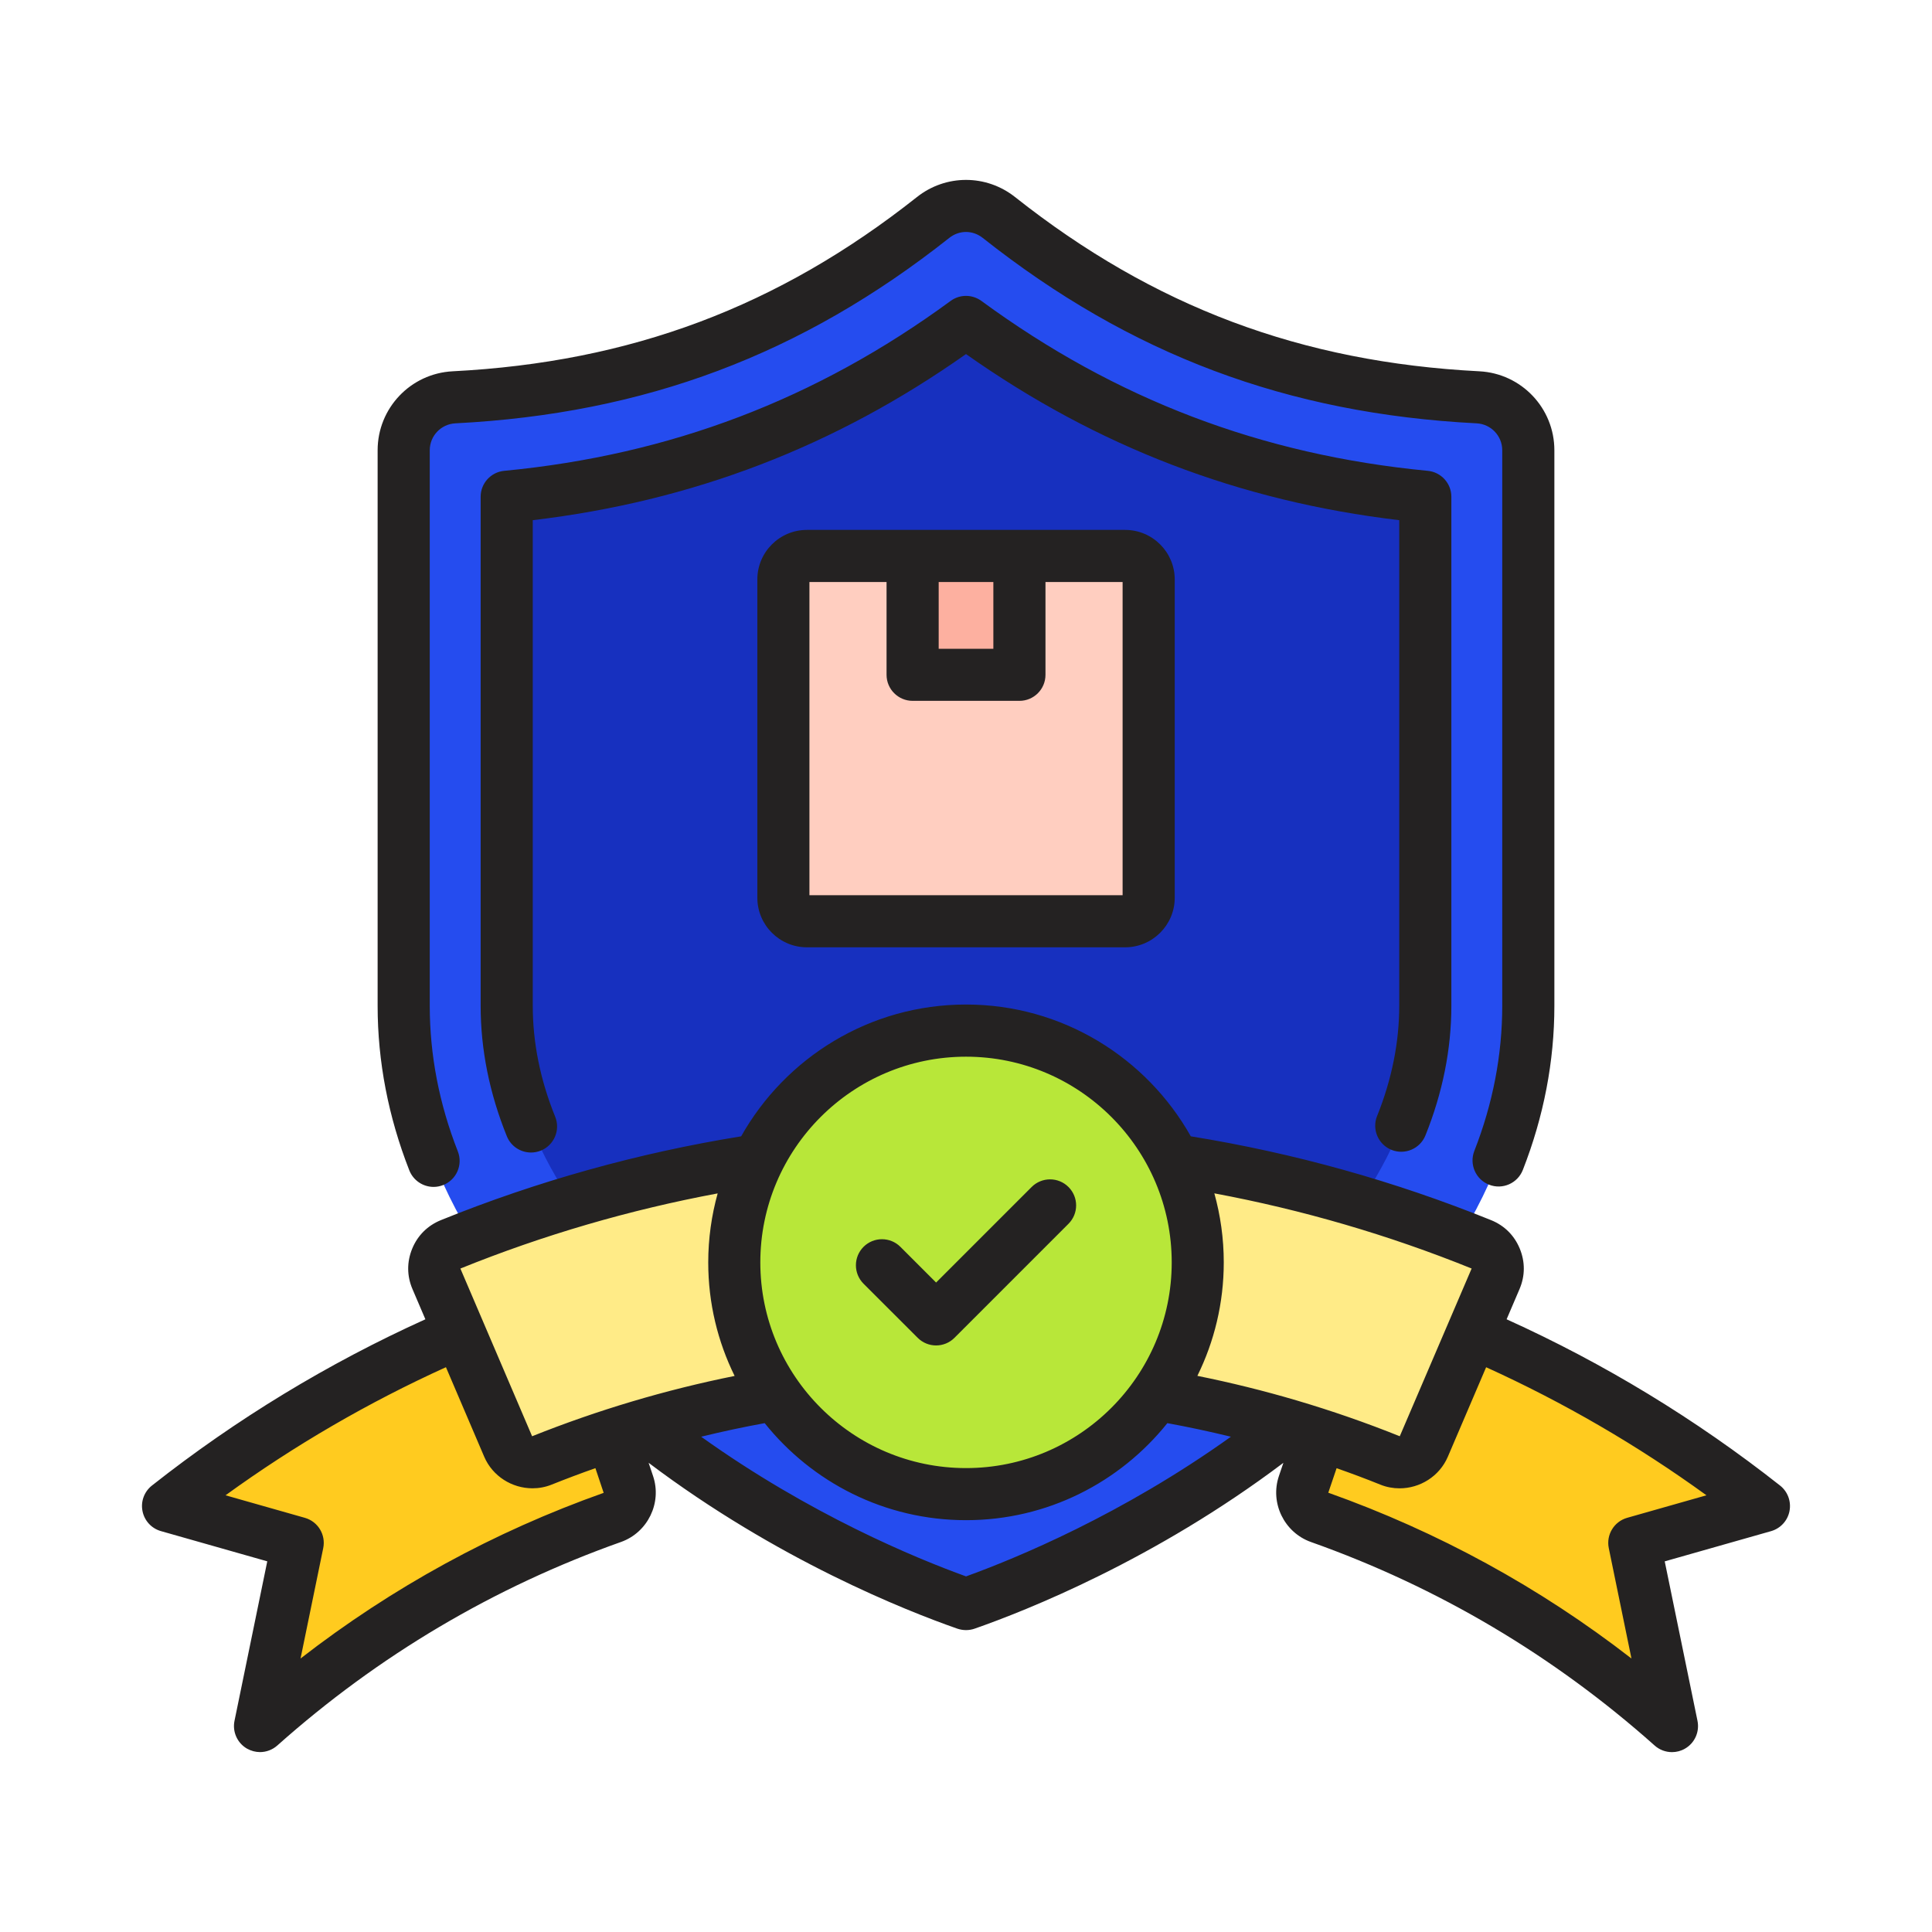 <?xml version="1.0" encoding="UTF-8"?>
<svg id="Layer_1" data-name="Layer 1" xmlns="http://www.w3.org/2000/svg" viewBox="0 0 500 500">
  <defs>
    <style>
      .cls-1 {
        fill: #254cef;
      }

      .cls-1, .cls-2, .cls-3, .cls-4, .cls-5 {
        fill-rule: evenodd;
      }

      .cls-6 {
        fill: #fdb0a0;
      }

      .cls-2 {
        fill: #ffcb1f;
      }

      .cls-3 {
        fill: #242222;
      }

      .cls-4 {
        fill: #ffeb87;
      }

      .cls-7 {
        fill: #ffcec0;
      }

      .cls-5 {
        fill: #1730bf;
      }

      .cls-8 {
        fill: #b8e739;
      }
    </style>
  </defs>
  <path class="cls-1" d="M250.01,415.13c53.5-18.68,145.52-73.57,145.52-154.83V116.53c0-7.31-5.72-13.33-13.02-13.7-42.53-2.18-83.51-14.5-123.99-46.55-5.05-4-11.98-4-17.03,0-40.48,32.05-81.46,44.36-123.99,46.55-7.3.37-13.02,6.39-13.02,13.7v143.77c0,81.26,92.02,136.15,145.52,154.83h0Z"/>
  <path class="cls-5" d="M250.01,386.68c51.23-20.28,118.86-67.16,118.86-126.38v-131.75c-44.05-4.22-82.93-18.9-118.86-45.24-35.93,26.35-74.82,41.02-118.86,45.24v131.75c0,59.22,67.64,106.11,118.86,126.38Z"/>
  <path class="cls-7" d="M208.82,143.88h82.38c3.36,0,6.08,2.72,6.08,6.08v82.38c0,3.36-2.72,6.08-6.08,6.08h-82.38c-3.36,0-6.08-2.72-6.08-6.08v-82.38c0-3.36,2.72-6.08,6.08-6.08h0Z"/>
  <path class="cls-6" d="M236.19,143.88h27.64v30.75h-27.64v-30.75Z"/>
  <g>
    <path class="cls-2" d="M341.53,392.7c33.74,11.97,64.7,30.41,91.18,54l-9.74-47.4,33.54-9.53c-30.48-24.04-65.12-42.79-102.41-55.09l-16.73,49.47c-1.18,3.5.67,7.31,4.15,8.55h0Z"/>
    <path class="cls-2" d="M158.49,392.7c-33.74,11.97-64.7,30.41-91.18,54l9.74-47.4-33.54-9.53c30.48-24.04,65.12-42.79,102.41-55.09l16.73,49.47c1.18,3.5-.67,7.32-4.15,8.55h0Z"/>
    <path class="cls-4" d="M250.01,296.18c47.16,0,92.18,9.18,133.36,25.85,1.75.71,3,1.95,3.72,3.7.72,1.75.71,3.51-.03,5.24l-18.55,43.37c-1.45,3.38-5.34,4.99-8.75,3.62-33.93-13.61-70.96-21.1-109.75-21.1s-75.83,7.49-109.75,21.1c-3.41,1.37-7.3-.24-8.75-3.62l-18.55-43.37c-.74-1.74-.75-3.5-.03-5.24.72-1.75,1.97-2.99,3.72-3.7,41.18-16.67,86.2-25.85,133.36-25.85h0Z"/>
  </g>
  <circle class="cls-8" cx="250.01" cy="326.71" r="59.98"/>
  <path class="cls-3" d="M237.49,346.22c1.32,1.32,3.05,1.98,4.77,1.98s3.45-.66,4.76-1.98l29.5-29.5c2.64-2.63,2.64-6.9,0-9.53-2.63-2.63-6.9-2.63-9.53,0l-24.73,24.73-9.24-9.24c-2.63-2.63-6.9-2.63-9.54,0-2.63,2.64-2.63,6.9,0,9.54l14.01,14ZM441.64,386.99c-17.86-12.95-36.98-24.05-57.03-33.15l-9.91,23.16c-2.18,5.09-7.22,8.18-12.49,8.18-1.66,0-3.35-.3-4.96-.95-3.74-1.51-7.53-2.93-11.34-4.26l-2.15,6.34c28.43,10.12,54.76,24.51,78.46,42.91l-5.87-28.57c-.71-3.45,1.37-6.88,4.76-7.84l20.52-5.83h0ZM318.56,371.82c-5.45-1.32-10.94-2.51-16.45-3.51-12.24,15.29-31.03,25.11-52.1,25.11s-39.87-9.82-52.11-25.11c-5.51,1-11,2.18-16.44,3.51,28.17,20.15,55.5,31.43,68.55,36.15,13.05-4.72,40.38-16,68.55-36.15ZM156.23,386.35l-2.14-6.39c-3.81,1.34-7.58,2.76-11.33,4.26-1.62.65-3.3.95-4.96.95-5.26,0-10.31-3.09-12.49-8.18l-9.9-23.16c-20.06,9.1-39.18,20.2-57.04,33.15l20.52,5.83c3.4.96,5.47,4.38,4.76,7.84l-5.87,28.57c23.72-18.4,50.02-32.79,78.44-42.87h0ZM119.15,328.32s0-.02.02-.03c21.45-8.68,43.79-15.19,66.56-19.44-1.58,5.69-2.44,11.68-2.44,17.87,0,10.54,2.46,20.5,6.83,29.37-17.89,3.6-35.47,8.84-52.41,15.61l-18.55-43.37ZM196.77,326.71c0-29.36,23.88-53.24,53.24-53.24s53.23,23.88,53.23,53.24-23.88,53.23-53.23,53.23-53.24-23.88-53.24-53.23ZM314.28,308.84c22.75,4.25,45.08,10.76,66.57,19.45,0,0,0,.02,0,.02h0s-18.59,43.39-18.59,43.39c-8.7-3.49-17.56-6.57-26.56-9.23-.07-.02-.13-.03-.2-.06-8.44-2.49-16.99-4.6-25.62-6.34,4.37-8.87,6.83-18.84,6.83-29.37,0-6.19-.86-12.18-2.44-17.87h0ZM463.12,391.08c-.49,2.49-2.33,4.48-4.77,5.18l-27.52,7.82,8.48,41.27c.58,2.85-.71,5.75-3.24,7.2-1.05.61-2.2.9-3.36.9-1.62,0-3.23-.58-4.49-1.71-26.13-23.28-56.06-41.01-88.95-52.67-6.92-2.46-10.64-10.12-8.29-17.07l1.16-3.42c-33.29,25.11-66.63,38.28-79.92,42.92-.72.25-1.47.37-2.22.37s-1.51-.13-2.23-.37c-13.28-4.64-46.62-17.81-79.91-42.93l1.15,3.42c2.35,6.95-1.37,14.61-8.29,17.07-32.89,11.66-62.82,29.39-88.95,52.67-1.27,1.13-2.88,1.71-4.48,1.71-1.15,0-2.32-.31-3.37-.9-2.51-1.45-3.82-4.36-3.23-7.2l8.48-41.27-27.52-7.82c-2.44-.69-4.28-2.69-4.77-5.18-.5-2.49.45-5.04,2.44-6.61,21.78-17.18,45.57-31.63,70.77-43.03l-3.34-7.81c-1.46-3.41-1.48-7.03-.07-10.47,1.41-3.43,3.99-5.98,7.42-7.38,24.97-10.11,51.09-17.39,77.71-21.69,11.45-20.34,33.23-34.11,58.19-34.11s46.73,13.77,58.18,34.11c26.62,4.3,52.74,11.58,77.71,21.69,3.45,1.4,6.01,3.94,7.43,7.38,1.41,3.44,1.39,7.05-.07,10.47l-3.34,7.81c25.21,11.4,48.99,25.86,70.77,43.03,1.99,1.57,2.93,4.12,2.44,6.61h0ZM290.54,150.63h-19.97v24.01c0,3.72-3.01,6.74-6.74,6.74h-27.64c-3.73,0-6.75-3.03-6.75-6.74v-24.01h-19.96v81.05h81.05v-81.05ZM242.93,167.9v-17.27h14.15v17.27h-14.15ZM291.19,137.14c7.07,0,12.83,5.75,12.83,12.82v82.38c0,7.06-5.76,12.82-12.83,12.82h-82.37c-7.07,0-12.82-5.76-12.82-12.82v-82.38c0-7.07,5.75-12.82,12.82-12.82h82.37ZM356.39,288.82c-1.39,3.45.29,7.38,3.74,8.77,3.45,1.38,7.38-.29,8.77-3.74,4.45-11.05,6.71-22.33,6.71-33.54v-131.75c0-3.47-2.65-6.38-6.1-6.71-43-4.12-80.78-18.5-115.52-43.97-2.38-1.74-5.61-1.74-7.97,0-34.74,25.47-72.52,39.85-115.53,43.97-3.46.33-6.1,3.24-6.1,6.71v131.75c0,11.28,2.28,22.63,6.78,33.75,1.07,2.63,3.59,4.21,6.26,4.21.85,0,1.69-.16,2.53-.49,3.45-1.4,5.12-5.33,3.72-8.78-3.86-9.51-5.8-19.16-5.8-28.69v-125.69c41.34-4.91,78.13-19.01,112.12-42.99,33.98,23.98,70.76,38.09,112.12,42.99v125.69c0,9.47-1.93,19.07-5.73,28.52h0ZM105.93,302.89c-5.43-13.86-8.2-28.18-8.2-42.59V116.53c0-10.9,8.53-19.88,19.42-20.44,46.09-2.36,84.27-16.69,120.15-45.09,7.48-5.92,17.92-5.92,25.4,0,35.89,28.4,74.06,42.73,120.15,45.09,10.89.56,19.42,9.54,19.42,20.44v143.77c0,14.37-2.75,28.67-8.16,42.48-1.36,3.47-5.27,5.18-8.73,3.82-3.47-1.35-5.18-5.27-3.83-8.73,4.8-12.25,7.23-24.88,7.23-37.57V116.53c0-3.72-2.91-6.78-6.62-6.97-49.03-2.51-89.64-17.77-127.83-47.99-2.59-2.05-6.07-2.05-8.66,0-38.19,30.22-78.81,45.48-127.83,47.99-3.72.2-6.62,3.25-6.62,6.97v143.77c0,12.72,2.44,25.39,7.26,37.66,1.37,3.47-.34,7.39-3.81,8.74-.81.32-1.64.47-2.46.47-2.69,0-5.23-1.63-6.28-4.28h0Z"/>
</svg>